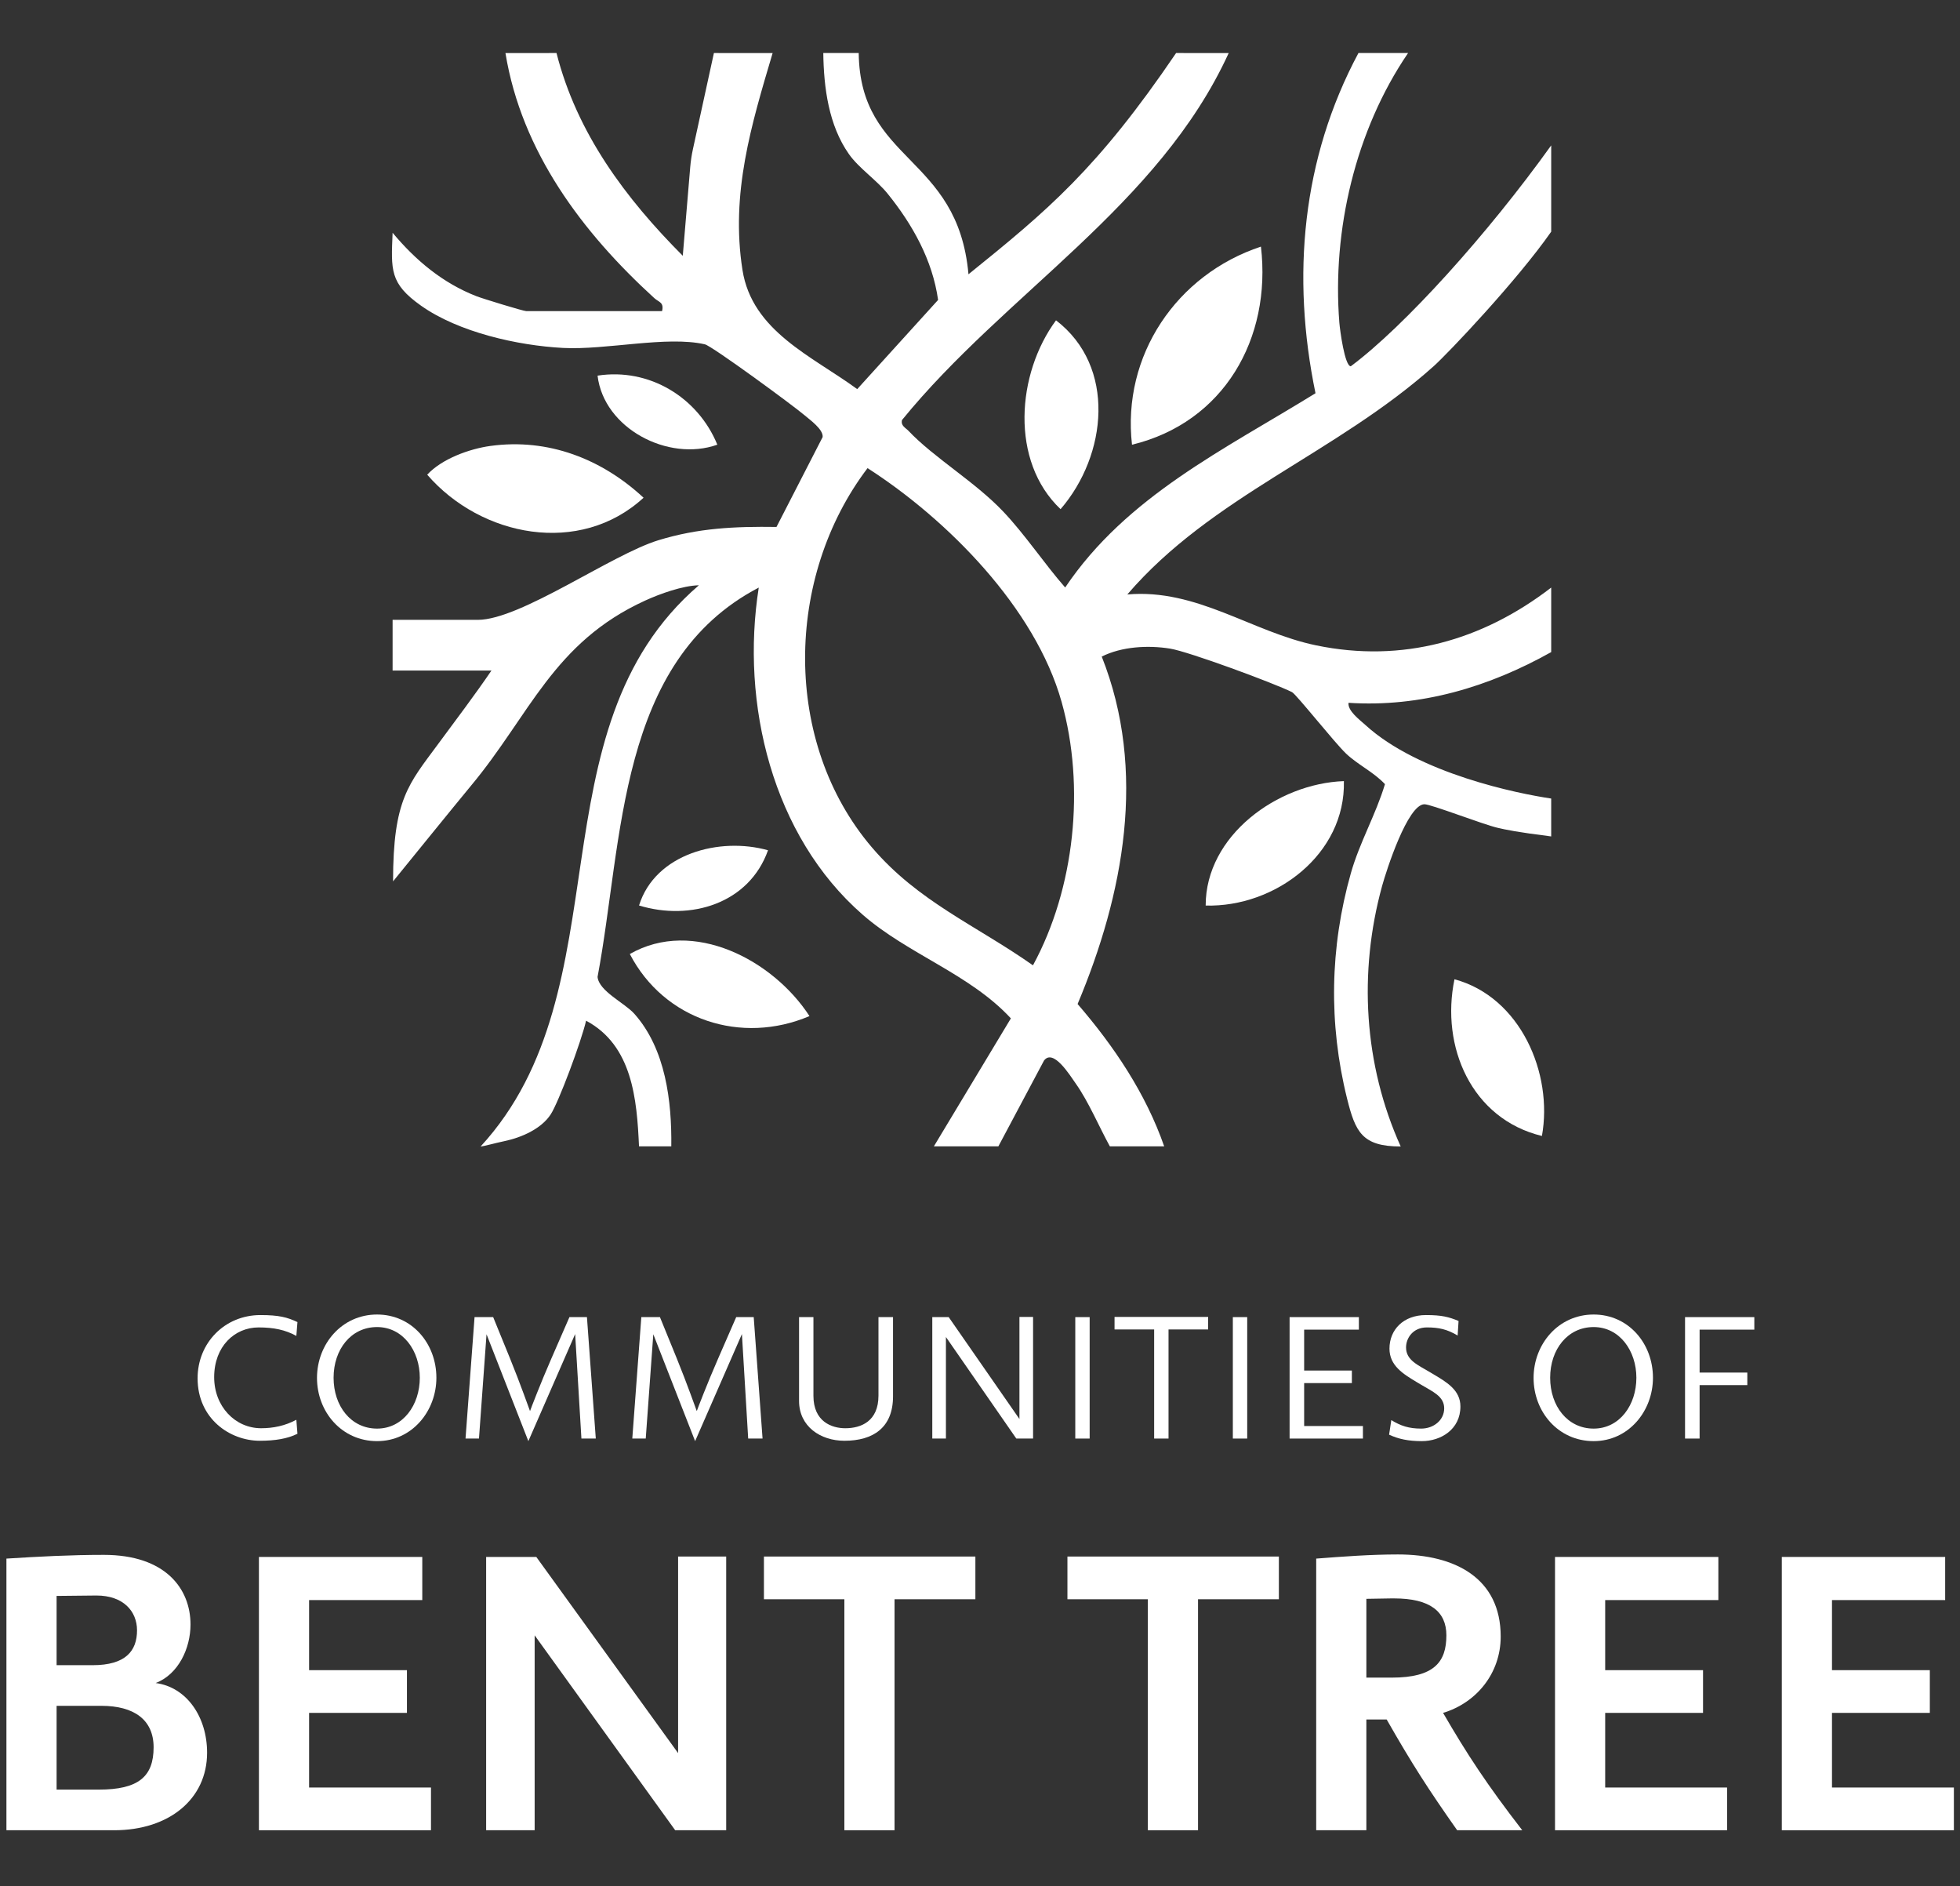 <?xml version="1.0" encoding="UTF-8"?><svg id="a" xmlns="http://www.w3.org/2000/svg" viewBox="0 0 500 480.997"><rect x="0" y="0" width="500" height="480.997" fill="#333333" stroke="none"/><defs><style>.b{fill:#fff;}</style></defs><path class="b" d="M66.292,367.449c-7.661,0-15.886-5.64-15.886-15.934,0-9.025,6.909-16.122,16.027-16.122,4.747,0,6.862.565,9.447,1.787l-.282,3.525c-2.82-1.55-5.782-2.162-9.636-2.162-6.11,0-11.327,4.841-11.327,12.691,0,7.426,5.312,13.019,11.985,13.019,3.056,0,6.111-.612,8.978-2.162l.282,3.571c-2.538,1.27-5.734,1.786-9.588,1.786"/><path class="b" d="M96.189,338.449c-6.674,0-11.092,5.735-11.092,12.925s4.418,12.973,11.092,12.973c6.627,0,10.904-6.016,10.904-12.973,0-6.862-4.277-12.925-10.904-12.925M96.189,367.542c-9.025,0-15.323-7.472-15.323-16.122,0-8.601,6.298-16.167,15.323-16.167,8.93,0,15.134,7.426,15.134,16.121,0,8.508-6.205,16.168-15.134,16.168"/><path class="b" d="M148.32,366.885l-1.598-26.65-11.938,27.308-10.669-27.26-1.927,26.602h-3.431l2.303-30.974h4.748l4.276,10.48c2.68,6.581,4.982,13.16,5.124,13.49.095-.329,2.727-7.192,5.405-13.302l4.653-10.668h4.465l2.256,30.974h-3.666Z"/><path class="b" d="M190.863,366.885l-1.598-26.65-11.938,27.308-10.669-27.26-1.927,26.602h-3.431l2.303-30.974h4.748l4.276,10.48c2.68,6.581,4.982,13.16,5.124,13.49.095-.329,2.727-7.192,5.405-13.302l4.653-10.668h4.465l2.256,30.974h-3.666Z"/><path class="b" d="M215.404,367.449c-6.11,0-11.562-3.666-11.562-10.151v-21.387h3.666v20.07c0,6.58,4.653,8.272,8.131,8.272,4.042,0,8.46-1.787,8.46-8.319v-20.023h3.713v20.212c0,7.943-5.029,11.326-12.408,11.326"/><polygon class="b" points="259.262 366.885 241.307 340.987 241.307 366.885 237.829 366.885 237.829 335.911 242.013 335.911 260.061 361.902 260.061 335.865 263.539 335.865 263.539 366.885 259.262 366.885"/><rect class="b" x="274.307" y="335.911" width="3.666" height="30.974"/><polygon class="b" points="298.093 339.06 298.093 366.884 294.427 366.884 294.427 339.06 284.322 339.06 284.322 335.864 308.198 335.864 308.198 339.06 298.093 339.06"/><rect class="b" x="314.5" y="335.911" width="3.666" height="30.974"/><polygon class="b" points="328.978 366.885 328.978 335.911 346.65 335.911 346.65 339.108 332.692 339.108 332.692 349.541 344.865 349.541 344.865 352.738 332.692 352.738 332.692 363.689 347.685 363.689 347.685 366.885 328.978 366.885"/><path class="b" d="M362.729,367.542c-3.43,0-5.922-.516-8.367-1.645l.565-3.713c2.397,1.457,4.464,2.162,7.614,2.162,3.197,0,5.876-2.162,5.876-5.17,0-3.103-3.009-4.278-5.876-6.016l-1.033-.612c-3.526-2.116-7.051-4.229-7.051-8.601,0-4.794,3.526-8.555,9.307-8.555,4.042,0,5.828.471,8.319,1.505l-.235,3.713c-2.68-1.598-4.794-2.068-7.849-2.068-3.526,0-5.312,2.68-5.312,5.123,0,3.291,3.15,4.513,6.11,6.299l.705.422c3.573,2.116,7.052,4.137,7.052,8.32,0,5.874-5.029,8.835-9.825,8.835"/><path class="b" d="M406.541,338.449c-6.675,0-11.093,5.735-11.093,12.925s4.418,12.973,11.093,12.973c6.626,0,10.903-6.016,10.903-12.973,0-6.862-4.277-12.925-10.903-12.925M406.541,367.542c-9.025,0-15.322-7.472-15.322-16.122,0-8.601,6.297-16.167,15.322-16.167,8.929,0,15.133,7.426,15.133,16.121,0,8.508-6.205,16.168-15.133,16.168"/><polygon class="b" points="433.572 339.107 433.572 350.058 445.747 350.058 445.747 353.255 433.572 353.255 433.572 366.885 429.859 366.885 429.859 335.911 447.532 335.911 447.532 339.107 433.572 339.107"/><path class="b" d="M25.859,435.05h-11.423v21.365h10.788c10.049,0,13.961-3.279,13.961-10.788,0-7.087-5.077-10.577-13.326-10.577M24.59,406.916l-10.153.105v17.663h9.202c8.356,0,11.317-3.596,11.317-8.884,0-4.866-3.491-8.884-10.366-8.884M29.138,466.779H1.639v-69.277c8.25-.528,16.5-.952,24.856-.952,15.758,0,22.105,8.673,22.105,17.77,0,6.027-3.068,12.691-8.884,14.914,7.932,1.057,13.114,8.671,13.114,17.768,0,11.845-9.73,19.778-23.691,19.778"/><polygon class="b" points="66.052 466.779 66.052 397.079 107.724 397.079 107.724 408.078 78.85 408.078 78.85 425.954 103.811 425.954 103.811 436.848 78.85 436.848 78.85 455.885 109.945 455.885 109.945 466.779 66.052 466.779"/><polygon class="b" points="172.244 466.779 136.39 417.07 136.39 466.779 124.015 466.779 124.015 397.079 136.813 397.079 172.985 447.107 172.985 396.974 185.253 396.974 185.253 466.779 172.244 466.779"/><polygon class="b" points="228.197 407.868 228.197 466.78 215.4 466.78 215.4 407.868 194.881 407.868 194.881 396.974 248.821 396.974 248.821 407.868 228.197 407.868"/><polygon class="b" points="305.62 407.868 305.62 466.78 292.822 466.78 292.822 407.868 272.305 407.868 272.305 396.974 326.244 396.974 326.244 407.868 305.62 407.868"/><path class="b" d="M355.649,407.656h-.846l-6.241.105v20.096h6.452c10.894,0,13.96-4.019,13.96-10.788,0-6.029-4.125-9.414-13.325-9.414M371.726,466.779c-7.298-10.365-11.528-16.923-17.98-28.24h-5.184v28.24h-12.796v-69.277c6.874-.528,13.855-1.058,20.834-1.058,14.596,0,26.231,6.028,26.231,20.942,0,9.414-6.24,16.923-14.701,19.461,6.133,10.576,11.21,18.298,20.202,29.932h-16.606Z"/><polygon class="b" points="396.688 466.779 396.688 397.079 438.359 397.079 438.359 408.078 409.486 408.078 409.486 425.954 434.447 425.954 434.447 436.848 409.486 436.848 409.486 455.885 440.581 455.885 440.581 466.779 396.688 466.779"/><polygon class="b" points="454.544 466.779 454.544 397.079 496.217 397.079 496.217 408.078 467.344 408.078 467.344 425.954 492.303 425.954 492.303 436.848 467.344 436.848 467.344 455.885 498.438 455.885 498.438 466.779 454.544 466.779"/><path class="b" d="M222.465,216.162c11.809,13.825,26.458,19.78,41.047,30.031,10.666-19.603,13.377-45.589,7.297-67.211-6.738-23.967-29.144-46.517-49.495-59.591-21.118,27.805-21.75,69.959,1.151,96.771M168.895,79.343c.534-2.277-.831-2.262-1.979-3.31-18.344-16.73-33.858-37.328-37.974-62.496l13.024-.012c5.192,20.477,17.638,37.092,32.212,51.711l1.897-22.591c.131-1.563.365-3.116.7-4.648l5.344-24.472,14.979.011c-5.45,18.324-10.749,35.768-7.695,55.29,2.448,15.645,17.7,21.957,29.276,30.411l20.631-22.74c-1.43-10.182-6.52-19.233-12.862-27.088-2.84-3.517-7.363-6.528-9.879-10.099-5.183-7.354-6.43-16.974-6.545-25.785h9.037c.332,27.976,25.275,25.875,27.999,56.428,20.133-16.244,32.836-26.793,52.967-56.428l13.416.012c-17.888,39.05-56.991,61.221-83.343,93.591-.339,1.475.893,1.945,1.674,2.769,6.48,6.846,16.883,12.923,24.12,20.538,5.607,5.9,10.456,13.259,15.834,19.399,15.692-23.317,40.625-35.187,63.858-49.545-6.165-29.795-3.49-59.792,10.956-86.764h12.662c-13.413,19.659-19.404,45.237-17.534,68.741.149,1.882,1.368,11.107,2.916,11.151,13.624-10.122,34.97-33.776,51.13-56.34v22.011c-8.639,12.389-26.244,30.971-29.999,34.327-24.962,22.301-56.598,33.124-78.134,58.194,17.805-1.54,31.706,9.569,48.154,12.98,22.007,4.566,42.416-1.216,59.979-14.732v16.453c-15.851,8.883-33.314,14.139-51.705,12.934-.253,2.07,2.887,4.357,4.289,5.639,13.612,12.457,39.109,17.555,47.415,18.775v9.665c-8.888-1.123-11.56-1.713-13.668-2.201-3.77-.874-17.019-6.031-18.684-6.007-4.278.061-9.691,16.855-10.796,20.879-6.033,21.984-4.675,45.507,4.757,66.402-9.845,0-11.565-3.682-13.7-12.294-4.715-19.025-4.364-38.502.977-57.373,2.235-7.896,6.355-14.925,8.707-22.74-2.879-3.087-6.872-4.908-9.921-7.794-2.89-2.736-12.73-15.153-13.79-15.679-4.709-2.334-26.362-10.336-31.118-11.098-5.606-.899-12.296-.538-17.422,2.032,11.581,29.177,5.608,60.603-6.157,88.612,9.261,10.724,17.389,22.8,22.09,36.301h-13.859c-2.664-4.819-5.402-11.332-8.666-15.964-1.584-2.248-5.737-8.992-8.119-5.948l-11.659,21.912h-16.453l19.645-32.64c-10.49-11.341-26.24-16.349-37.827-26.46-23.043-20.104-31.164-53.804-26.49-83.406-36.075,18.867-34.538,64.38-41.122,99.291.346,3.65,6.918,6.627,9.399,9.422,7.984,8.994,9.55,22.293,9.412,33.794h-8.236c-.541-12.048-1.704-25.751-13.499-32.046-1.257,5.4-7.008,20.814-9.043,23.917-2.415,3.681-7.452,5.883-11.76,6.789-2.441.512-5.259,1.323-6.104,1.373,37.101-40.322,12.681-106.163,55.682-143.133-4.177.103-9.929,2.178-13.719,3.91-23.476,10.727-29.384,29.191-44.435,47.234-2.977,3.568-19.863,24.374-19.863,24.374,0-20.905,3.961-24.818,11.523-35.065,4.414-5.982,9.398-12.559,13.577-18.705h-25.219v-12.927h21.742c10.891,0,34.064-16.634,46.079-20.31,10.197-3.119,19.504-3.532,30.112-3.387l11.776-22.926c.186-1.966-3.226-4.364-4.638-5.574-2.776-2.379-23.571-17.652-25.411-18.073-9.756-2.228-25.186,1.497-36.176.92-11.581-.607-26.651-3.995-36.233-10.778-8.025-5.681-7.637-9.084-7.251-18.592,5.847,7.005,12.758,12.818,21.409,16.186,1.562.609,11.956,3.792,12.662,3.792h34.669Z"/><path class="b" d="M321.669,62.896c2.752,23.459-9.469,44.851-32.893,50.524-2.603-22.737,11.374-43.409,32.893-50.524"/><path class="b" d="M125.129,113.728c14.745-2.019,28.39,3.324,39.045,13.212-16.239,14.927-41.44,10.011-55.194-5.876,3.757-4.061,10.779-6.601,16.149-7.336"/><path class="b" d="M269.393,81.695c15.41,11.804,13.061,34.37,1.161,48.162-12.942-12.243-11.208-34.567-1.161-48.162"/><path class="b" d="M206.5,259.139c-17.326,7.384-37.055,1.066-45.832-15.831,16.191-9.259,36.591,1.577,45.832,15.831"/><path class="b" d="M342.829,199.215c.455,18.647-17.508,32.215-35.26,31.737-.014-17.87,18.359-31.137,35.26-31.737"/><path class="b" d="M393.348,289.714c-17.961-4.338-25.882-22.778-22.306-39.963,16.831,4.536,25.194,24.017,22.306,39.963"/><path class="b" d="M195.923,216.853c-4.847,13.603-19.759,18.087-32.902,14.08,4.13-13.271,20.658-17.545,32.902-14.08"/><path class="b" d="M182.994,113.411c-12.516,4.452-28.969-4.136-30.555-17.609,13.132-2.041,25.589,5.499,30.555,17.609"/></svg>
